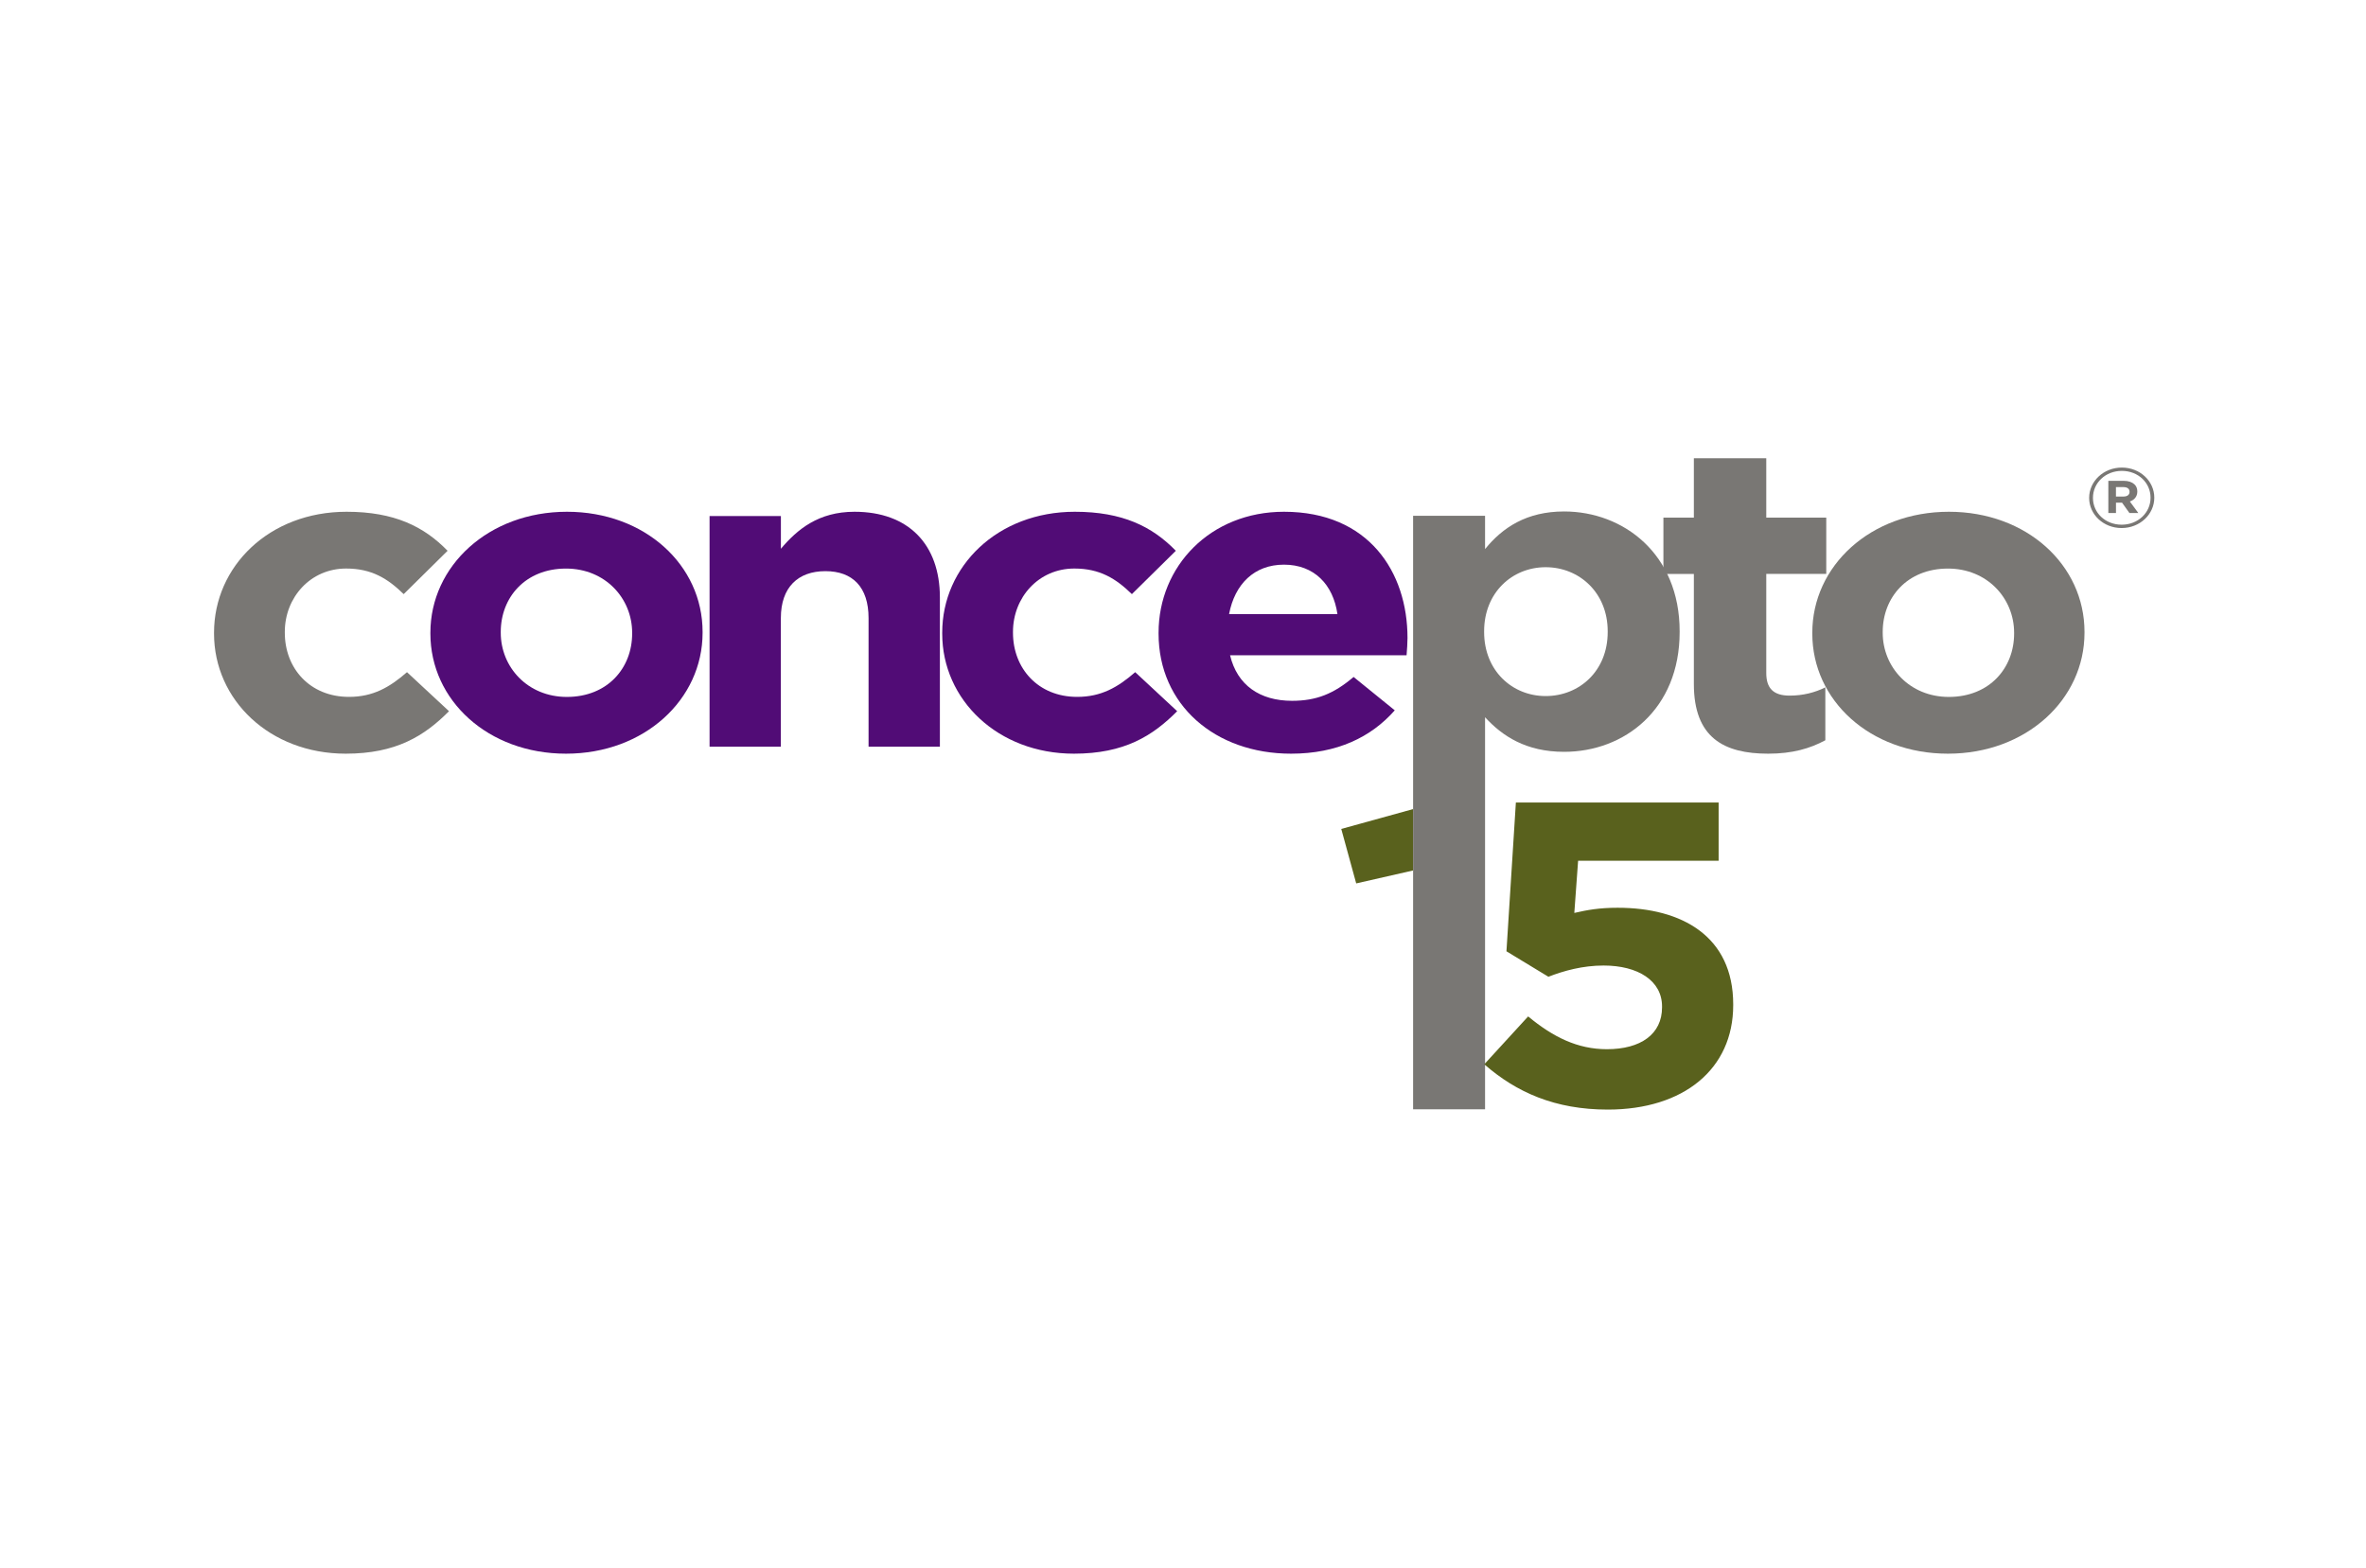 <?xml version="1.0" encoding="UTF-8"?>
<svg width="1017px" height="674px" viewBox="0 0 1017 674" version="1.1" xmlns="http://www.w3.org/2000/svg" xmlns:xlink="http://www.w3.org/1999/xlink">
    <!-- Generator: Sketch 49.3 (51167) - http://www.bohemiancoding.com/sketch -->
    <title>Artboard</title>
    <desc>Created with Sketch.</desc>
    <defs></defs>
    <g id="Artboard" stroke="none" stroke-width="1" fill="none" fill-rule="evenodd">
        <g id="LogoConcepto11" transform="translate(92, 197)">
            <path d="M0,75.366 L0,75 C0,46.478 23.729,23 56.983,23 C77.47,23 90.237,29.337 100.389,39.776 L81.522,58.407 C74.627,51.691 67.731,47.406 56.784,47.406 C41.372,47.406 30.425,59.896 30.425,74.621 L30.425,75 C30.425,90.286 41.173,102.581 58.007,102.581 C68.343,102.581 75.451,98.478 82.944,91.959 L101,108.735 C90.451,119.357 78.281,127 56.585,127 C23.928,126.987 0,103.874 0,75.366" id="Shape" fill="#797774" fill-rule="nonzero"></path>
            <path d="M179.725,75.372 L179.725,75.007 C179.725,60.28 168.228,47.422 151.288,47.422 C133.739,47.422 123.247,59.914 123.247,74.641 L123.247,75.02 C123.247,89.746 134.743,102.604 151.684,102.604 C169.247,102.578 179.725,90.099 179.725,75.372 M93,75.372 L93,75.007 C93,46.298 118.015,23 151.698,23 C185.183,23 210,45.919 210,74.628 L210,75.007 C210,103.702 184.985,127 151.302,127 C117.803,127 93,104.067 93,75.372" id="Shape" fill="#510C76" fill-rule="nonzero"></path>
            <path d="M213.014,24.854 L243.658,24.854 L243.658,38.911 C250.712,30.586 259.786,23 275.306,23 C298.487,23 312,37.056 312,59.813 L312,124 L281.342,124 L281.342,68.696 C281.342,55.379 274.486,48.532 262.797,48.532 C251.107,48.532 243.644,55.379 243.644,68.696 L243.644,124 L213,124 L213,24.854 L213.014,24.854 Z" id="Shape" fill="#510C76" fill-rule="nonzero"></path>
            <path d="M313,75.366 L313,75 C313,46.478 336.735,23 369.999,23 C390.492,23 403.263,29.337 413.417,39.776 L394.531,58.407 C387.634,51.691 380.736,47.406 369.786,47.406 C354.37,47.406 343.419,59.896 343.419,74.621 L343.419,75 C343.419,90.286 354.171,102.581 371.009,102.581 C381.348,102.581 388.458,98.478 395.953,91.959 L414,108.735 C403.448,119.357 391.289,127 369.587,127 C336.935,126.987 313,103.874 313,75.366" id="Shape" fill="#510C76" fill-rule="nonzero"></path>
            <path d="M482.881,66.989 C481.055,54.312 472.912,45.739 459.906,45.739 C447.086,45.739 438.757,54.129 436.305,66.989 L482.881,66.989 Z M406,75.379 L406,75.013 C406,46.484 428.176,23 459.906,23 C496.315,23 513,48.902 513,77.248 C513,79.483 512.8,82.096 512.601,84.697 L436.732,84.697 C439.784,97.556 449.553,104.274 463.386,104.274 C473.754,104.274 481.284,101.294 489.826,94.015 L507.524,108.364 C497.356,119.917 482.71,127 462.973,127 C430.201,127.013 406,105.946 406,75.379 Z" id="Shape" fill="#510C76" fill-rule="nonzero"></path>
            <g id="Group" transform="translate(484, 22)">
                <path d="M88.39,24.849 C73.951,24.849 61.937,35.82 61.937,52.356 L61.937,52.734 C61.937,69.282 73.951,80.241 88.39,80.241 C102.844,80.241 115.057,69.452 115.057,52.734 L115.057,52.356 C115.057,35.807 102.844,24.849 88.39,24.849 Z" id="Shape"></path>
                <polygon id="Shape" fill="#59611D" fill-rule="nonzero" points="0.528 137.352 6.949 160.768 31.404 155.204 31.404 128.818"></polygon>
                <path d="M96.323,0.873 C80.243,0.873 69.87,7.753 62.337,17.044 L62.337,2.723 L31.404,2.723 L31.404,128.805 L31.404,155.191 L31.404,257.87 L62.337,257.87 L62.337,89.336 C69.671,97.336 79.844,104.203 96.323,104.203 C122.163,104.203 145.976,85.987 145.976,52.721 L145.976,52.343 C145.976,19.089 121.763,0.873 96.323,0.873 Z M115.057,52.721 C115.057,69.452 102.844,80.228 88.39,80.228 C73.951,80.228 61.937,69.256 61.937,52.721 L61.937,52.343 C61.937,35.807 73.951,24.836 88.39,24.836 C102.844,24.836 115.057,35.807 115.057,52.343 L115.057,52.721 Z" id="Shape" fill="#797774" fill-rule="nonzero"></path>
            </g>
            <path d="M636.087,97.025 L636.087,49.727 L623,49.727 L623,25.51 L636.087,25.51 L636.087,0 L667.213,0 L667.213,25.51 L693,25.51 L693,49.714 L667.213,49.714 L667.213,92.352 C667.213,98.866 670.284,102.039 677.244,102.039 C682.969,102.039 688.092,100.733 692.598,98.501 L692.598,121.23 C686.04,124.768 678.478,127 668.031,127 C648.988,127 636.087,120.12 636.087,97.025" id="Shape" fill="#797774" fill-rule="nonzero"></path>
            <path d="M773.749,75.372 L773.749,75.007 C773.749,60.28 762.252,47.422 745.309,47.422 C727.758,47.422 717.265,59.914 717.265,74.641 L717.265,75.02 C717.265,89.746 728.762,102.604 745.705,102.604 C763.256,102.578 773.749,90.099 773.749,75.372 M687,75.372 L687,75.007 C687,46.298 712.018,23 745.705,23 C779.194,23 804,45.919 804,74.628 L804,75.007 C804,103.702 778.982,127 745.295,127 C711.806,127 687,104.067 687,75.372" id="Shape" fill="#797774" fill-rule="nonzero"></path>
            <path d="M546,260.528 L564.854,239.952 C575.595,248.843 586.137,254.042 598.697,254.042 C613.289,254.042 622.41,247.556 622.41,236.052 L622.41,235.688 C622.41,224.561 612.067,218.075 597.276,218.075 C588.354,218.075 580.255,220.298 573.563,222.897 L555.534,211.953 L559.583,148 L646.734,148 L646.734,173.022 L586.336,173.022 L584.702,195.458 C590.386,194.158 595.444,193.235 603.343,193.235 C630.907,193.235 653,205.479 653,234.765 L653,235.129 C653,262.569 631.717,280 599.095,280 C576.405,280 559.782,272.578 546,260.528" id="Shape" fill="#59611D" fill-rule="nonzero"></path>
            <path d="M806,17.073 L806,17.007 C806,9.929 812.186,4 820.036,4 C827.899,4 834,9.85 834,16.927 L834,16.993 C834,24.071 827.814,30 819.95,30 C812.115,30 806,24.15 806,17.073 Z M832.393,16.993 L832.393,16.927 C832.393,10.563 827.089,5.426 820.05,5.426 C812.968,5.426 807.635,10.642 807.635,16.993 L807.635,17.059 C807.635,23.424 812.94,28.561 819.979,28.561 C827.046,28.561 832.393,23.358 832.393,16.993 Z M814.248,9.704 L820.86,9.704 C822.88,9.704 824.415,10.246 825.468,11.21 C826.278,11.962 826.705,13.006 826.705,14.234 L826.705,14.3 C826.705,16.531 825.382,17.931 823.491,18.578 L827.132,23.53 L823.306,23.53 L820.135,19.08 L820.05,19.08 L817.533,19.08 L817.533,23.53 L814.248,23.53 L814.248,9.704 Z M820.818,16.452 C822.481,16.452 823.363,15.62 823.363,14.471 L823.363,14.405 C823.363,13.072 822.353,12.398 820.732,12.398 L817.519,12.398 L817.519,16.452 L820.818,16.452 Z" id="Shape" fill="#797774" fill-rule="nonzero"></path>
        </g>
    </g>
</svg>